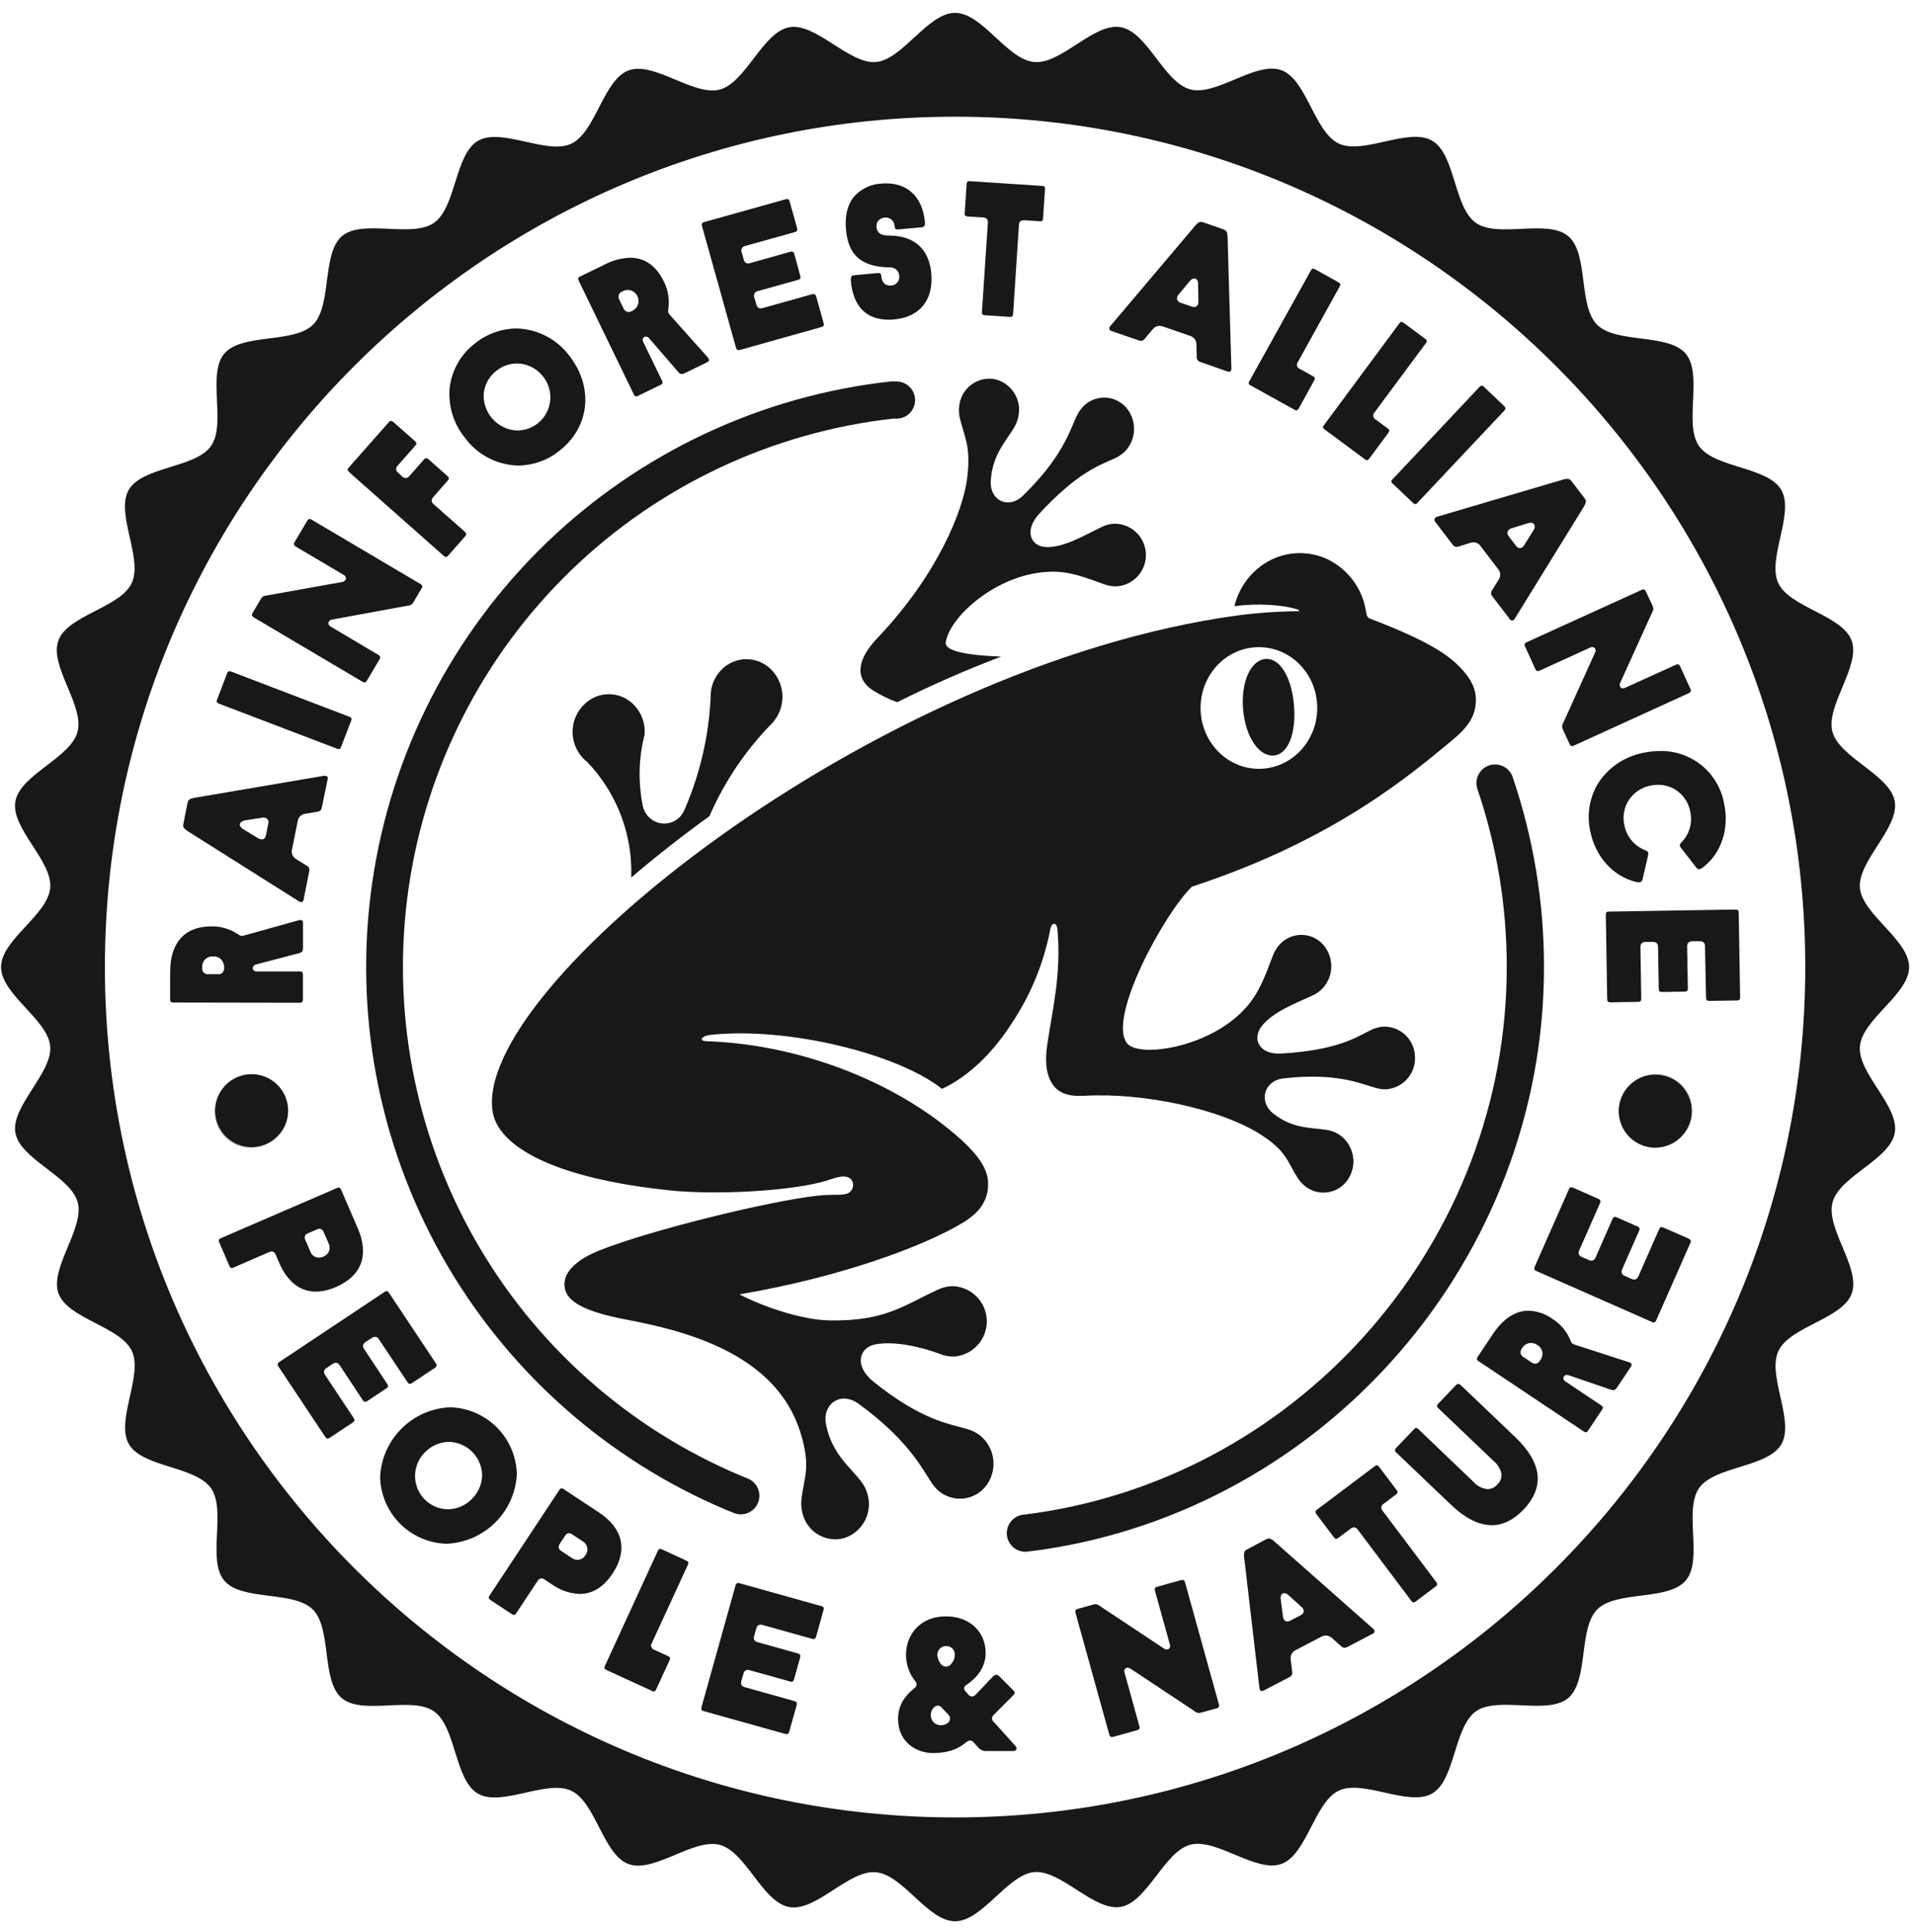 <svg width="107" height="108" viewBox="0 0 107 108" fill="none" xmlns="http://www.w3.org/2000/svg">
<g clip-path="url(#clip0_40000635_14927)">
<path d="M106.726 54.052C106.726 52.523 104.106 51.12 103.976 49.625C103.845 48.13 106.184 46.271 105.925 44.791C105.666 43.31 102.838 42.359 102.442 40.905C102.046 39.451 104.031 37.223 103.513 35.805C102.995 34.387 100.052 33.957 99.413 32.592C98.775 31.228 100.336 28.69 99.58 27.383C98.824 26.077 95.849 26.169 94.982 24.931C94.114 23.693 95.213 20.93 94.241 19.771C93.268 18.612 90.357 19.223 89.286 18.152C88.215 17.081 88.828 14.172 87.667 13.197C86.506 12.223 83.75 13.328 82.507 12.456C81.265 11.585 81.37 8.618 80.055 7.86C78.74 7.102 76.223 8.667 74.846 8.025C73.469 7.382 73.059 4.444 71.633 3.923C70.206 3.403 68.002 5.39 66.533 4.994C65.064 4.598 64.156 1.79 62.654 1.52C61.153 1.25 59.34 3.6 57.82 3.467C56.299 3.334 54.922 0.719 53.392 0.719C51.863 0.719 50.46 3.338 48.965 3.467C47.47 3.595 45.611 1.261 44.131 1.52C42.651 1.779 41.7 4.606 40.248 5.003C38.795 5.399 36.563 3.413 35.148 3.932C33.732 4.45 33.297 7.395 31.935 8.033C30.573 8.672 28.035 7.11 26.726 7.868C25.417 8.627 25.505 11.587 24.263 12.454C23.02 13.322 20.268 12.223 19.122 13.195C17.976 14.168 18.572 17.079 17.501 18.147C16.43 19.216 13.51 18.608 12.536 19.769C11.561 20.93 12.666 23.686 11.797 24.927C10.927 26.167 7.956 26.066 7.198 27.381C6.44 28.696 8.006 31.213 7.363 32.59C6.72 33.968 3.782 34.377 3.263 35.803C2.745 37.23 4.728 39.434 4.334 40.903C3.94 42.372 1.13 43.289 0.86 44.791C0.59 46.292 2.94 48.104 2.807 49.625C2.674 51.145 0.059 52.523 0.059 54.052C0.059 55.581 2.679 56.984 2.807 58.479C2.936 59.974 0.601 61.834 0.86 63.314C1.119 64.794 3.947 65.743 4.343 67.197C4.739 68.651 2.754 70.883 3.272 72.297C3.79 73.71 6.733 74.147 7.372 75.51C8.01 76.872 6.448 79.412 7.207 80.719C7.965 82.025 10.927 81.938 11.797 83.182C12.666 84.426 11.563 87.181 12.536 88.342C13.508 89.503 16.419 88.89 17.49 89.961C18.561 91.032 17.948 93.941 19.109 94.915C20.27 95.89 23.027 94.782 24.267 95.656C25.507 96.53 25.406 99.495 26.721 100.253C28.037 101.011 30.553 99.445 31.931 100.088C33.308 100.731 33.717 103.669 35.143 104.188C36.57 104.706 38.774 102.723 40.243 103.117C41.713 103.511 42.627 106.329 44.129 106.591C45.63 106.852 47.442 104.513 48.963 104.644C50.484 104.774 51.863 107.385 53.392 107.385C54.922 107.385 56.325 104.766 57.82 104.635C59.315 104.505 61.174 106.844 62.654 106.582C64.134 106.321 65.083 103.498 66.539 103.108C67.996 102.718 70.221 104.697 71.639 104.179C73.057 103.661 73.488 100.718 74.852 100.079C76.216 99.441 78.755 101.003 80.061 100.244C81.368 99.486 81.276 96.515 82.514 95.648C83.752 94.78 86.515 95.881 87.671 94.907C88.828 93.932 88.224 91.023 89.293 89.953C90.362 88.882 93.272 89.492 94.245 88.333C95.217 87.174 94.116 84.416 94.986 83.173C95.856 81.931 98.826 82.034 99.585 80.721C100.343 79.408 98.777 76.889 99.42 75.512C100.062 74.135 102.999 73.725 103.519 72.299C104.04 70.872 102.054 68.671 102.448 67.199C102.842 65.728 105.661 64.817 105.925 63.316C106.188 61.814 103.845 60.004 103.976 58.481C104.106 56.959 106.726 55.581 106.726 54.052ZM53.392 101.581C27.186 101.581 5.864 80.258 5.864 54.052C5.864 27.846 27.186 6.523 53.392 6.523C79.599 6.523 100.921 27.844 100.921 54.052C100.921 80.26 79.599 101.581 53.392 101.581Z" fill="#18181B"/>
<path d="M92.56 60.047C92.291 60.047 92.025 60.099 91.776 60.203C91.527 60.306 91.302 60.458 91.112 60.649C91.302 60.46 91.528 60.311 91.776 60.209C92.024 60.108 92.289 60.056 92.557 60.057C92.825 60.058 93.09 60.112 93.337 60.216C93.584 60.319 93.808 60.47 93.996 60.66C94.185 60.851 94.334 61.076 94.436 61.324C94.537 61.572 94.589 61.837 94.588 62.105C94.587 62.373 94.533 62.638 94.429 62.885C94.326 63.132 94.175 63.356 93.985 63.545C94.275 63.261 94.473 62.898 94.556 62.501C94.639 62.105 94.601 61.692 94.448 61.317C94.295 60.942 94.034 60.62 93.698 60.394C93.362 60.168 92.966 60.047 92.56 60.047Z" fill="#18181B"/>
<path d="M16.09 62.103C16.091 62.642 15.878 63.16 15.497 63.542C15.687 63.353 15.838 63.129 15.942 62.882C16.045 62.635 16.099 62.37 16.1 62.102C16.101 61.835 16.05 61.569 15.948 61.321C15.847 61.074 15.697 60.848 15.509 60.658C15.32 60.468 15.096 60.317 14.849 60.213C14.602 60.11 14.337 60.056 14.069 60.055C13.801 60.054 13.536 60.105 13.288 60.207C13.04 60.308 12.815 60.458 12.625 60.646C12.911 60.364 13.275 60.173 13.669 60.098C14.064 60.022 14.472 60.065 14.843 60.22C15.213 60.376 15.529 60.638 15.751 60.973C15.973 61.308 16.091 61.701 16.09 62.103Z" fill="#18181B"/>
<path d="M43.142 37.452C42.959 37.259 42.739 37.106 42.494 37.001C42.25 36.896 41.986 36.843 41.721 36.844C41.455 36.845 41.192 36.9 40.948 37.007C40.704 37.113 40.485 37.269 40.304 37.463C39.964 37.821 39.761 38.288 39.73 38.78C39.73 38.836 39.73 38.889 39.73 38.945C39.633 41.084 39.152 43.188 38.31 45.157C38.29 45.197 38.275 45.238 38.254 45.279C38.192 45.43 38.1 45.567 37.984 45.681C37.868 45.796 37.73 45.886 37.578 45.946C37.426 46.006 37.264 46.035 37.101 46.031C36.937 46.026 36.777 45.989 36.628 45.921C36.441 45.832 36.279 45.699 36.156 45.533C36.032 45.367 35.951 45.173 35.919 44.968C35.708 43.879 35.702 42.76 35.9 41.668C35.939 41.466 35.984 41.263 36.035 41.063C36.06 40.762 36.02 40.459 35.92 40.174C35.819 39.889 35.659 39.629 35.45 39.41C35.268 39.217 35.047 39.063 34.803 38.958C34.558 38.853 34.295 38.8 34.029 38.8C33.763 38.801 33.5 38.857 33.256 38.964C33.013 39.07 32.793 39.226 32.612 39.421C32.561 39.472 32.514 39.527 32.471 39.586C32.245 39.867 32.096 40.202 32.038 40.558C31.989 40.855 32.003 41.159 32.079 41.45C32.155 41.741 32.291 42.013 32.479 42.248C32.518 42.297 32.561 42.342 32.604 42.389C32.676 42.468 32.756 42.539 32.841 42.604C34.359 44.192 35.231 46.287 35.29 48.483C35.29 48.672 35.29 48.858 35.29 49.046C36.63 47.903 38.093 46.748 39.659 45.619C40.498 43.689 41.685 41.929 43.159 40.427C43.537 40.023 43.745 39.49 43.742 38.936C43.739 38.383 43.524 37.852 43.142 37.452Z" fill="#18181B"/>
<path d="M49.046 35.668C48.009 36.752 47.7 37.849 48.771 38.566C49.205 38.847 49.671 39.076 50.159 39.247C52.05 38.301 53.987 37.451 55.964 36.7C54.163 36.63 52.79 36.413 52.871 35.897C53.085 34.481 55.673 32.132 58.526 31.965C59.77 31.858 60.914 32.378 61.739 32.661C61.965 32.744 62.205 32.782 62.445 32.772C62.902 32.736 63.327 32.523 63.629 32.177C63.93 31.832 64.085 31.383 64.059 30.925C64.033 30.467 63.829 30.038 63.491 29.729C63.153 29.419 62.706 29.255 62.248 29.27C62.008 29.292 61.773 29.359 61.559 29.469C60.661 29.898 59.464 30.626 58.453 30.575C57.622 30.534 57.219 29.649 58.121 28.688C60.284 26.361 61.501 25.997 62.285 25.633C62.509 25.538 62.714 25.402 62.889 25.233C63.21 24.899 63.393 24.456 63.398 23.992C63.404 23.529 63.234 23.081 62.921 22.74C62.768 22.576 62.583 22.447 62.377 22.358C62.172 22.269 61.95 22.223 61.727 22.223C61.503 22.223 61.282 22.269 61.076 22.358C60.871 22.447 60.686 22.576 60.533 22.74C60.367 22.923 60.235 23.134 60.141 23.363C59.768 24.175 59.331 25.62 57.187 27.702C56.364 28.501 55.332 27.953 55.386 26.908C55.463 25.43 56.227 24.686 56.699 23.886C56.827 23.671 56.911 23.433 56.947 23.185C57.022 22.732 56.916 22.268 56.651 21.892C56.387 21.517 55.985 21.26 55.533 21.178C55.309 21.149 55.082 21.165 54.864 21.225C54.646 21.285 54.442 21.388 54.265 21.527C54.087 21.667 53.939 21.841 53.829 22.038C53.719 22.235 53.65 22.453 53.625 22.677C53.591 22.927 53.607 23.18 53.672 23.423C53.94 24.494 54.28 24.967 54.071 26.709C53.861 28.45 52.481 32.053 49.046 35.668Z" fill="#18181B"/>
<path d="M71.224 42.226C72.04 42.142 72.475 40.926 72.336 39.384C72.197 37.841 71.546 36.749 70.727 36.833C69.909 36.916 69.356 38.146 69.498 39.686C69.639 41.226 70.408 42.309 71.224 42.226Z" fill="#18181B"/>
<path d="M47.99 78.456C50.607 80.354 51.464 81.911 51.999 82.753C52.139 82.991 52.319 83.203 52.533 83.378C52.731 83.532 52.958 83.644 53.202 83.707C53.445 83.77 53.698 83.783 53.946 83.745C54.194 83.706 54.432 83.617 54.645 83.484C54.857 83.35 55.04 83.174 55.182 82.967C55.477 82.539 55.597 82.014 55.518 81.5C55.438 80.986 55.165 80.523 54.754 80.204C54.534 80.045 54.286 79.928 54.023 79.859C53.096 79.587 51.524 79.392 48.842 77.235C47.726 76.344 48.026 75.327 48.917 75.145C49.988 74.931 51.487 75.28 52.537 75.672C52.787 75.773 53.055 75.824 53.325 75.822C53.835 75.788 54.311 75.558 54.654 75.18C54.998 74.802 55.181 74.306 55.165 73.795C55.15 73.285 54.937 72.801 54.571 72.444C54.205 72.088 53.716 71.887 53.205 71.885C52.934 71.899 52.669 71.968 52.425 72.086C50.543 72.943 49.504 73.864 46.345 73.8C44.901 73.774 42.785 73.093 41.335 72.345C47.024 71.384 51.687 69.636 53.833 68.336C54.859 67.712 55.268 67.01 55.236 66.082C55.21 65.335 54.692 64.572 53.736 63.703C49.984 60.319 44.453 58.361 39.563 58.2C39.332 58.2 39.236 58.147 39.229 58.078C39.223 58.01 39.388 57.877 39.741 57.84C44.068 57.38 50.224 58.911 52.663 60.861C54.212 60.134 55.55 58.776 56.566 57.187C57.617 55.611 58.345 53.842 58.708 51.982C58.757 51.736 58.819 51.646 58.922 51.635C59.025 51.625 59.1 51.757 59.119 51.995C59.333 54.467 58.834 56.44 58.549 58.359C58.414 59.263 58.487 59.918 58.71 60.374C59.076 61.135 59.751 61.297 60.659 61.246C63.932 61.062 68.213 61.983 70.439 63.388C71.953 64.345 71.964 64.945 72.557 65.855C72.69 66.062 72.864 66.24 73.067 66.378C73.253 66.503 73.462 66.589 73.682 66.63C73.902 66.672 74.129 66.667 74.347 66.618C74.566 66.569 74.772 66.475 74.953 66.343C75.133 66.211 75.286 66.044 75.4 65.851C75.639 65.455 75.718 64.983 75.62 64.531C75.522 64.079 75.254 63.681 74.873 63.42C74.669 63.288 74.441 63.199 74.202 63.159C73.316 63.007 72.275 63.124 71.154 62.216C70.364 61.574 70.642 60.4 71.758 60.274C74.671 59.944 76.004 60.548 76.835 60.783C77.062 60.861 77.302 60.894 77.541 60.88C77.998 60.834 78.417 60.609 78.709 60.255C79 59.902 79.14 59.447 79.099 58.991C79.085 58.765 79.027 58.544 78.927 58.341C78.828 58.138 78.689 57.956 78.52 57.807C78.35 57.657 78.152 57.543 77.938 57.471C77.724 57.398 77.497 57.369 77.272 57.384C77.032 57.412 76.801 57.485 76.588 57.598C75.811 57.98 74.753 58.701 71.662 58.883C70.377 58.967 69.998 58.072 70.512 57.384C71.137 56.551 72.439 56.08 73.348 55.654C73.57 55.556 73.772 55.415 73.941 55.24C74.255 54.9 74.429 54.453 74.425 53.99C74.421 53.526 74.241 53.082 73.922 52.747C73.766 52.587 73.578 52.46 73.371 52.375C73.165 52.29 72.942 52.249 72.719 52.253C72.495 52.257 72.275 52.307 72.071 52.4C71.868 52.493 71.686 52.626 71.535 52.792C71.37 52.977 71.24 53.191 71.154 53.424C70.82 54.257 70.45 55.501 69.556 56.422C67.569 58.564 63.668 59.141 63.009 58.314C61.884 56.9 65.112 51.018 66.635 49.556C74.714 46.921 79.026 43.149 81.2 41.361C82.174 40.557 82.521 39.915 82.506 39.058C82.496 38.325 82.044 37.672 81.382 37.064C81.069 36.781 80.729 36.53 80.367 36.314C79.955 36.064 79.53 35.836 79.094 35.631C78.636 35.417 78.169 35.203 77.702 35.016C77.462 34.918 77.222 34.821 76.982 34.727L76.623 34.59C76.579 34.578 76.538 34.556 76.503 34.526C76.468 34.497 76.44 34.46 76.421 34.419C76.411 34.396 76.404 34.372 76.4 34.348C76.376 34.2 76.335 34.005 76.286 33.797C76.285 33.793 76.285 33.789 76.286 33.785C76.142 33.234 75.879 32.721 75.516 32.283C75.153 31.844 74.699 31.49 74.185 31.244C73.624 30.988 73.008 30.878 72.393 30.925C71.778 30.971 71.186 31.174 70.67 31.512C69.898 32.02 69.33 32.784 69.066 33.669C69.044 33.742 69.025 33.815 69.008 33.883C70.263 33.703 71.748 33.806 72.508 34.055C72.537 34.062 72.564 34.075 72.588 34.093C72.611 34.111 72.631 34.133 72.645 34.16C71.493 34.169 70.342 34.248 69.199 34.397C48.767 37.178 26.286 55.298 27.552 62.191C27.879 63.979 30.711 65.847 37.544 66.543C39.9 66.781 43.785 66.603 45.856 66.087C46.338 65.967 46.683 65.804 47.041 65.763C47.353 65.727 47.619 65.84 47.683 66.129C47.697 66.205 47.695 66.283 47.676 66.357C47.657 66.432 47.621 66.501 47.572 66.56C47.524 66.62 47.462 66.668 47.393 66.701C47.324 66.734 47.248 66.752 47.171 66.753C46.67 66.819 46.619 66.734 45.672 66.834C43.057 67.117 36.248 68.777 33.463 69.91C32.221 70.413 31.411 71.144 31.576 72.005C31.709 72.71 32.564 73.29 35.003 73.755C38.306 74.378 43.37 75.648 44.745 80.058C45.357 82.033 44.944 82.552 44.807 83.779C44.773 84.059 44.795 84.343 44.871 84.614C44.933 84.859 45.044 85.09 45.198 85.291C45.351 85.493 45.544 85.661 45.764 85.787C45.983 85.912 46.227 85.992 46.478 86.021C46.729 86.05 46.984 86.029 47.227 85.957C47.717 85.79 48.122 85.439 48.358 84.979C48.594 84.519 48.641 83.984 48.491 83.49C48.413 83.221 48.282 82.97 48.105 82.753C47.463 81.943 46.482 81.196 46.178 79.613C45.953 78.49 46.985 77.73 47.99 78.456ZM70.377 36.171C72.178 36.171 73.639 37.691 73.639 39.57C73.639 41.448 72.178 42.971 70.377 42.971C68.575 42.971 67.117 41.448 67.117 39.57C67.117 37.691 68.575 36.171 70.377 36.171Z" fill="#18181B"/>
<path d="M50.068 23.401C50.209 23.407 50.349 23.385 50.481 23.336C50.613 23.287 50.733 23.211 50.835 23.114C50.936 23.017 51.017 22.9 51.073 22.77C51.128 22.641 51.156 22.502 51.156 22.361C51.156 22.221 51.128 22.081 51.073 21.952C51.017 21.823 50.936 21.706 50.835 21.609C50.733 21.512 50.613 21.436 50.481 21.387C50.349 21.337 50.209 21.315 50.068 21.321H49.79C42.544 22.12 35.769 25.301 30.525 30.364C25.282 35.428 21.866 42.088 20.814 49.301C19.763 56.514 21.134 63.872 24.713 70.222C28.292 76.572 33.877 81.555 40.593 84.39L41.021 84.563C41.144 84.615 41.277 84.641 41.411 84.64C41.652 84.641 41.886 84.557 42.073 84.404C42.259 84.251 42.387 84.037 42.433 83.8C42.479 83.563 42.441 83.317 42.326 83.105C42.21 82.893 42.025 82.728 41.8 82.638L41.385 82.468C35.096 79.816 29.864 75.153 26.509 69.209C23.154 63.265 21.865 56.376 22.845 49.621C23.825 42.867 27.017 36.627 31.923 31.881C36.828 27.136 43.169 24.151 49.953 23.395L50.068 23.401Z" fill="#18181B"/>
<path d="M86.315 54.054C86.319 50.429 85.723 46.829 84.552 43.398C84.457 43.145 84.266 42.94 84.022 42.825C83.777 42.71 83.497 42.695 83.242 42.783C82.986 42.87 82.774 43.054 82.652 43.295C82.529 43.535 82.505 43.815 82.584 44.073C83.681 47.286 84.238 50.659 84.233 54.054C84.233 69.262 72.911 82.37 57.918 84.566L57.177 84.662C56.918 84.699 56.682 84.832 56.517 85.036C56.352 85.239 56.269 85.497 56.286 85.758C56.302 86.019 56.416 86.264 56.606 86.445C56.795 86.626 57.046 86.729 57.307 86.733C57.353 86.733 57.398 86.729 57.442 86.722L58.2 86.626C74.231 84.285 86.315 70.281 86.315 54.054Z" fill="#18181B"/>
<path d="M90.515 62.086C90.514 61.547 90.728 61.03 91.108 60.648C90.918 60.837 90.767 61.061 90.664 61.308C90.56 61.555 90.506 61.82 90.505 62.088C90.504 62.356 90.556 62.621 90.657 62.869C90.759 63.117 90.908 63.342 91.097 63.532C91.285 63.723 91.509 63.874 91.756 63.977C92.003 64.081 92.268 64.135 92.536 64.136C92.804 64.137 93.069 64.085 93.317 63.984C93.565 63.882 93.79 63.733 93.981 63.544C93.694 63.825 93.33 64.015 92.936 64.09C92.541 64.165 92.133 64.122 91.763 63.967C91.393 63.811 91.077 63.549 90.855 63.215C90.633 62.88 90.515 62.487 90.515 62.086Z" fill="#18181B"/>
<path d="M92.537 60.062C92.134 60.062 91.739 60.181 91.403 60.406C91.067 60.63 90.805 60.948 90.65 61.321C90.495 61.694 90.455 62.105 90.533 62.501C90.612 62.897 90.806 63.261 91.091 63.546C91.377 63.832 91.74 64.027 92.136 64.106C92.532 64.184 92.943 64.144 93.316 63.99C93.689 63.835 94.008 63.574 94.232 63.238C94.457 62.902 94.577 62.508 94.577 62.104C94.578 61.836 94.525 61.57 94.423 61.322C94.321 61.074 94.171 60.849 93.981 60.659C93.792 60.469 93.567 60.319 93.319 60.217C93.071 60.114 92.806 60.062 92.537 60.062Z" fill="#18181B"/>
<path d="M14.051 64.146C14.319 64.146 14.585 64.093 14.834 63.989C15.082 63.886 15.307 63.735 15.496 63.544C15.113 63.925 14.593 64.138 14.052 64.136C13.511 64.133 12.993 63.916 12.612 63.532C12.232 63.148 12.019 62.629 12.021 62.088C12.023 61.547 12.24 61.029 12.624 60.648C12.334 60.932 12.135 61.295 12.053 61.692C11.97 62.089 12.008 62.502 12.161 62.877C12.314 63.253 12.576 63.574 12.912 63.8C13.249 64.026 13.645 64.147 14.051 64.146Z" fill="#18181B"/>
<path d="M14.066 64.117C14.47 64.117 14.864 63.998 15.199 63.774C15.534 63.55 15.796 63.231 15.95 62.859C16.105 62.486 16.145 62.077 16.067 61.681C15.988 61.286 15.794 60.922 15.509 60.637C15.224 60.352 14.861 60.157 14.466 60.078C14.07 60 13.66 60.04 13.288 60.194C12.915 60.348 12.596 60.609 12.372 60.944C12.148 61.279 12.028 61.673 12.027 62.076C12.026 62.344 12.078 62.61 12.18 62.858C12.282 63.106 12.432 63.331 12.622 63.521C12.812 63.711 13.037 63.861 13.285 63.964C13.533 64.066 13.798 64.118 14.066 64.117Z" fill="#18181B"/>
<path d="M17.657 72.192C18.046 72.183 18.428 72.095 18.782 71.933C20.215 71.314 20.647 70.153 20.005 68.662L19.071 66.499C19.022 66.39 18.979 66.375 18.94 66.375C18.901 66.378 18.864 66.388 18.829 66.405L12.354 69.202C12.287 69.232 12.249 69.262 12.236 69.297C12.224 69.347 12.231 69.4 12.258 69.444L12.821 70.747C12.868 70.858 12.913 70.873 12.951 70.873C12.99 70.87 13.028 70.86 13.063 70.843L15.038 69.986C15.085 69.963 15.137 69.95 15.19 69.948C15.242 69.952 15.292 69.972 15.333 70.006C15.374 70.04 15.403 70.085 15.417 70.136L15.601 70.565C16.059 71.629 16.762 72.192 17.657 72.192ZM17.229 68.928L17.713 68.714C17.761 68.691 17.812 68.679 17.865 68.677C17.918 68.682 17.967 68.702 18.008 68.736C18.049 68.769 18.079 68.814 18.094 68.864L18.375 69.507C18.406 69.573 18.424 69.645 18.427 69.719C18.43 69.793 18.418 69.866 18.392 69.935C18.362 70.003 18.32 70.065 18.266 70.116C18.212 70.168 18.149 70.208 18.079 70.235C17.999 70.271 17.912 70.291 17.824 70.293C17.721 70.292 17.619 70.259 17.535 70.199C17.45 70.139 17.386 70.054 17.351 69.956L17.068 69.303C17.049 69.269 17.038 69.231 17.035 69.192C17.033 69.153 17.04 69.113 17.055 69.077C17.07 69.041 17.093 69.009 17.122 68.983C17.152 68.957 17.187 68.938 17.225 68.928H17.229Z" fill="#18181B"/>
<path d="M21.69 77.491C21.694 77.44 21.677 77.389 21.645 77.35L20.36 75.407C20.335 75.375 20.317 75.339 20.306 75.3C20.296 75.261 20.294 75.22 20.3 75.18C20.326 75.103 20.379 75.039 20.45 75L20.782 74.786C20.837 74.744 20.903 74.719 20.973 74.715C21.018 74.719 21.061 74.734 21.099 74.76C21.136 74.785 21.166 74.82 21.187 74.861L22.778 77.251C22.836 77.339 22.881 77.35 22.909 77.35C22.957 77.345 23.003 77.326 23.042 77.296L24.303 76.459C24.352 76.433 24.389 76.39 24.408 76.339C24.411 76.313 24.409 76.288 24.402 76.263C24.395 76.239 24.382 76.216 24.365 76.197L21.748 72.263C21.688 72.175 21.643 72.164 21.615 72.164C21.567 72.169 21.522 72.187 21.484 72.218L15.626 76.118C15.577 76.143 15.54 76.186 15.521 76.238C15.519 76.263 15.522 76.288 15.529 76.312C15.537 76.336 15.55 76.358 15.566 76.377L18.182 80.31C18.239 80.397 18.284 80.408 18.312 80.408C18.361 80.404 18.407 80.385 18.445 80.355L19.709 79.515C19.831 79.434 19.846 79.369 19.769 79.254L18.177 76.855C18.154 76.825 18.136 76.791 18.126 76.754C18.115 76.717 18.113 76.678 18.117 76.641C18.128 76.6 18.147 76.563 18.172 76.531C18.198 76.498 18.23 76.471 18.267 76.452L18.589 76.238C18.644 76.196 18.71 76.171 18.779 76.167C18.824 76.171 18.868 76.187 18.905 76.212C18.943 76.238 18.973 76.272 18.993 76.313L20.279 78.256C20.338 78.343 20.384 78.354 20.411 78.354C20.46 78.35 20.506 78.331 20.544 78.301L21.574 77.615C21.649 77.568 21.69 77.529 21.69 77.491Z" fill="#18181B"/>
<path d="M28.893 82.402C28.871 81.42 28.473 80.484 27.781 79.786C27.088 79.089 26.154 78.685 25.172 78.656C24.152 78.697 23.184 79.118 22.459 79.836C21.733 80.554 21.302 81.518 21.25 82.537C21.268 83.52 21.664 84.457 22.356 85.155C23.048 85.853 23.982 86.257 24.965 86.284C25.986 86.242 26.956 85.82 27.683 85.1C28.41 84.381 28.841 83.415 28.893 82.394V82.402ZM26.38 83.78C26.205 83.961 25.996 84.105 25.765 84.204C25.534 84.304 25.285 84.356 25.033 84.358C24.666 84.352 24.308 84.237 24.006 84.028C23.704 83.819 23.47 83.525 23.335 83.184C23.199 82.842 23.168 82.468 23.244 82.109C23.321 81.75 23.502 81.421 23.765 81.164C23.939 80.985 24.146 80.842 24.376 80.743C24.605 80.645 24.852 80.593 25.102 80.59C25.594 80.602 26.062 80.805 26.408 81.156C26.753 81.507 26.948 81.978 26.952 82.471C26.938 82.965 26.733 83.434 26.38 83.78Z" fill="#18181B"/>
<path d="M34.248 87.945C35.104 86.642 34.837 85.432 33.483 84.535L31.519 83.237C31.482 83.208 31.439 83.191 31.392 83.188C31.365 83.188 31.322 83.188 31.262 83.288L27.37 89.176C27.337 89.216 27.32 89.266 27.323 89.318C27.323 89.354 27.361 89.39 27.424 89.431L28.606 90.215C28.643 90.243 28.686 90.26 28.732 90.264C28.76 90.264 28.803 90.254 28.863 90.162L30.049 88.369C30.07 88.328 30.1 88.293 30.138 88.267C30.175 88.24 30.218 88.224 30.264 88.219C30.331 88.223 30.395 88.247 30.448 88.287L30.833 88.542C31.294 88.876 31.842 89.067 32.41 89.091C33.127 89.088 33.744 88.705 34.248 87.945ZM32.731 86.917C32.686 86.995 32.621 87.061 32.543 87.108C32.465 87.155 32.377 87.181 32.286 87.184C32.172 87.181 32.062 87.146 31.969 87.082L31.375 86.687C31.341 86.669 31.311 86.644 31.286 86.613C31.262 86.582 31.244 86.547 31.234 86.51C31.229 86.469 31.232 86.427 31.244 86.387C31.255 86.347 31.274 86.31 31.3 86.278L31.59 85.839C31.61 85.799 31.641 85.764 31.678 85.737C31.715 85.711 31.758 85.695 31.804 85.689C31.87 85.693 31.933 85.717 31.986 85.758L32.579 86.15C32.643 86.187 32.698 86.237 32.741 86.298C32.783 86.358 32.813 86.427 32.827 86.499C32.842 86.571 32.841 86.646 32.824 86.718C32.807 86.79 32.776 86.858 32.731 86.917Z" fill="#18181B"/>
<path d="M38.361 87.224L37.014 86.602C36.979 86.584 36.94 86.573 36.9 86.57C36.862 86.57 36.819 86.585 36.77 86.692L33.822 93.101C33.763 93.23 33.784 93.285 33.912 93.345L36.442 94.506C36.477 94.525 36.516 94.536 36.556 94.538C36.594 94.538 36.637 94.523 36.686 94.416L37.427 92.805C37.453 92.761 37.462 92.708 37.453 92.658C37.428 92.612 37.387 92.577 37.337 92.561L36.586 92.216C36.546 92.207 36.51 92.188 36.48 92.161C36.45 92.134 36.427 92.1 36.413 92.062C36.399 92.025 36.394 91.984 36.399 91.944C36.404 91.904 36.419 91.866 36.442 91.833L38.451 87.468C38.511 87.337 38.49 87.281 38.361 87.224Z" fill="#18181B"/>
<path d="M45.894 89.764L41.346 88.492C41.318 88.482 41.288 88.477 41.258 88.477C41.198 88.477 41.151 88.502 41.115 88.629L39.221 95.403C39.201 95.455 39.201 95.513 39.221 95.564C39.252 95.605 39.297 95.633 39.348 95.641L43.895 96.913C43.924 96.921 43.953 96.926 43.983 96.926C44.043 96.926 44.09 96.901 44.124 96.774L44.533 95.316C44.555 95.263 44.555 95.205 44.533 95.153C44.501 95.114 44.457 95.087 44.407 95.078L41.642 94.302C41.564 94.288 41.496 94.243 41.451 94.178C41.435 94.14 41.427 94.099 41.427 94.057C41.427 94.016 41.435 93.975 41.451 93.936L41.556 93.564C41.584 93.465 41.64 93.334 41.8 93.334C41.84 93.335 41.879 93.342 41.916 93.354L44.163 93.981C44.19 93.99 44.219 93.996 44.248 93.996C44.311 93.996 44.358 93.968 44.394 93.844L44.728 92.653C44.767 92.51 44.728 92.452 44.602 92.415L42.355 91.786C42.316 91.779 42.279 91.764 42.247 91.742C42.214 91.721 42.186 91.692 42.164 91.659C42.148 91.621 42.14 91.581 42.14 91.54C42.14 91.498 42.148 91.457 42.164 91.419L42.272 91.036C42.299 90.938 42.355 90.807 42.518 90.807C42.556 90.808 42.594 90.814 42.631 90.824L45.397 91.597C45.425 91.607 45.455 91.612 45.484 91.612C45.544 91.612 45.592 91.587 45.628 91.46L46.035 89.999C46.056 89.948 46.056 89.89 46.035 89.839C46.018 89.817 45.996 89.799 45.972 89.786C45.948 89.773 45.921 89.766 45.894 89.764Z" fill="#18181B"/>
<path d="M55.588 96.277C55.551 96.25 55.52 96.216 55.497 96.176C55.474 96.137 55.459 96.093 55.453 96.048C55.456 96.009 55.466 95.972 55.484 95.938C55.501 95.904 55.525 95.873 55.554 95.848L56.638 94.76C56.743 94.653 56.749 94.58 56.659 94.49L55.85 93.677C55.812 93.634 55.759 93.609 55.702 93.606C55.625 93.615 55.555 93.653 55.505 93.711L54.571 94.69C54.542 94.727 54.505 94.758 54.464 94.781C54.422 94.805 54.376 94.819 54.329 94.825C54.292 94.821 54.257 94.81 54.224 94.792C54.192 94.775 54.163 94.751 54.141 94.722L53.978 94.538C53.932 94.491 53.904 94.429 53.901 94.364C53.904 94.323 53.917 94.284 53.94 94.25C53.963 94.217 53.995 94.189 54.031 94.171C54.73 93.707 55.102 93.075 55.102 92.394C55.102 91.188 54.194 90.344 52.892 90.344C51.347 90.344 50.647 91.46 50.649 92.486C50.648 93.032 50.836 93.561 51.18 93.985C51.202 94.01 51.218 94.04 51.228 94.072C51.238 94.104 51.241 94.137 51.237 94.171C51.234 94.204 51.223 94.236 51.206 94.265C51.189 94.294 51.167 94.319 51.14 94.338C50.497 94.85 50.206 95.388 50.206 96.082C50.206 97.331 51.187 97.982 52.153 97.982C52.937 97.982 53.481 97.808 53.98 97.408C54.051 97.34 54.14 97.295 54.237 97.279C54.274 97.283 54.309 97.293 54.342 97.311C54.374 97.329 54.403 97.353 54.425 97.382L54.652 97.628C54.712 97.712 54.792 97.778 54.885 97.82C54.979 97.863 55.082 97.879 55.184 97.868H56.644C56.678 97.872 56.713 97.866 56.744 97.851C56.775 97.836 56.8 97.812 56.818 97.783C56.829 97.751 56.831 97.718 56.824 97.686C56.817 97.653 56.801 97.624 56.777 97.6L55.588 96.277ZM52.613 96.429C52.538 96.432 52.464 96.42 52.393 96.393C52.323 96.367 52.259 96.326 52.205 96.274C52.151 96.222 52.108 96.16 52.079 96.091C52.05 96.021 52.035 95.947 52.035 95.872C52.03 95.779 52.049 95.686 52.09 95.602C52.13 95.518 52.191 95.445 52.266 95.39C52.311 95.353 52.368 95.333 52.427 95.334C52.493 95.334 52.558 95.358 52.607 95.403L53.035 95.855C53.061 95.881 53.08 95.912 53.092 95.946C53.104 95.98 53.109 96.016 53.106 96.052C53.119 96.296 52.825 96.427 52.613 96.429ZM53.179 92.991L53.123 93.064C53.054 93.118 52.971 93.149 52.883 93.154C52.794 93.15 52.709 93.115 52.643 93.055C52.5 92.907 52.415 92.713 52.403 92.507C52.4 92.442 52.41 92.376 52.432 92.315C52.455 92.254 52.49 92.198 52.535 92.15C52.58 92.103 52.635 92.065 52.695 92.04C52.755 92.014 52.82 92.001 52.885 92.002C52.952 91.998 53.018 92.009 53.08 92.034C53.142 92.058 53.198 92.095 53.245 92.143C53.291 92.19 53.327 92.247 53.35 92.309C53.373 92.372 53.383 92.439 53.378 92.505C53.373 92.686 53.303 92.859 53.179 92.991Z" fill="#18181B"/>
<path d="M66.252 88.457C66.218 88.33 66.171 88.305 66.109 88.305C66.08 88.305 66.051 88.31 66.023 88.317L64.697 88.686C64.562 88.722 64.532 88.78 64.571 88.924L65.402 91.922C65.414 91.956 65.418 91.992 65.413 92.027C65.409 92.062 65.396 92.096 65.376 92.126C65.359 92.148 65.336 92.166 65.311 92.179C65.285 92.191 65.257 92.197 65.228 92.197C65.175 92.195 65.123 92.178 65.079 92.147L61.592 89.834L61.527 89.791C61.452 89.719 61.355 89.674 61.251 89.663C61.204 89.663 61.157 89.671 61.112 89.686L60.255 89.922C60.12 89.958 60.09 90.016 60.129 90.16L62.009 96.937C62.046 97.063 62.093 97.089 62.155 97.089C62.184 97.088 62.213 97.084 62.24 97.076L63.566 96.707C63.616 96.698 63.661 96.67 63.693 96.63C63.714 96.579 63.714 96.521 63.693 96.47L62.866 93.484C62.853 93.451 62.849 93.415 62.853 93.38C62.858 93.345 62.871 93.311 62.892 93.282C62.909 93.26 62.931 93.242 62.957 93.23C62.983 93.217 63.011 93.211 63.039 93.212C63.093 93.213 63.145 93.229 63.189 93.259L66.739 95.615C66.814 95.686 66.911 95.731 67.015 95.743C67.062 95.742 67.109 95.734 67.154 95.72L68.011 95.484C68.061 95.476 68.107 95.448 68.137 95.407C68.158 95.356 68.158 95.298 68.137 95.247L66.252 88.457Z" fill="#18181B"/>
<path d="M71.225 86.142C71.148 86.059 71.043 86.005 70.93 85.992C70.883 85.993 70.838 86.004 70.797 86.026L69.7 86.607C69.566 86.678 69.525 86.787 69.55 87.025L70.407 94.344C70.407 94.384 70.437 94.519 70.546 94.519C70.581 94.517 70.615 94.507 70.645 94.489L72.082 93.739C72.136 93.717 72.18 93.678 72.209 93.627C72.238 93.577 72.249 93.518 72.241 93.461L72.157 92.763C72.137 92.653 72.155 92.539 72.208 92.44C72.262 92.341 72.347 92.264 72.451 92.221L73.851 91.488C73.933 91.441 74.025 91.415 74.119 91.411C74.248 91.418 74.371 91.469 74.466 91.557L74.989 92.024C75.035 92.069 75.097 92.095 75.162 92.097C75.212 92.095 75.261 92.084 75.306 92.062L76.743 91.311C76.768 91.301 76.79 91.285 76.807 91.265C76.825 91.245 76.837 91.221 76.844 91.195C76.843 91.163 76.835 91.132 76.821 91.103C76.806 91.074 76.785 91.049 76.76 91.03L71.225 86.142ZM72.883 90.081C72.873 90.125 72.853 90.166 72.823 90.201C72.794 90.235 72.756 90.261 72.714 90.278L72.132 90.582C72.081 90.612 72.025 90.628 71.966 90.629C71.896 90.629 71.769 90.597 71.725 90.377L71.598 89.391C71.587 89.343 71.586 89.293 71.596 89.245C71.605 89.197 71.625 89.151 71.654 89.111C71.671 89.09 71.693 89.074 71.717 89.063C71.742 89.052 71.768 89.046 71.795 89.046C71.887 89.054 71.974 89.095 72.037 89.162L72.778 89.833C72.814 89.863 72.843 89.901 72.861 89.944C72.879 89.987 72.887 90.034 72.883 90.081Z" fill="#18181B"/>
<path d="M77.301 84.452C77.272 84.424 77.25 84.39 77.237 84.353C77.223 84.315 77.219 84.274 77.225 84.235C77.23 84.195 77.245 84.157 77.268 84.125C77.291 84.092 77.322 84.065 77.357 84.047L78.036 83.535C78.081 83.509 78.115 83.467 78.13 83.417C78.128 83.365 78.108 83.316 78.072 83.278L77.102 81.993C77.04 81.909 76.997 81.898 76.971 81.898C76.924 81.905 76.88 81.925 76.845 81.956L73.632 84.374C73.519 84.46 73.51 84.518 73.596 84.632L74.564 85.917C74.628 86.002 74.671 86.011 74.697 86.011C74.744 86.005 74.788 85.985 74.823 85.953L75.502 85.443C75.555 85.397 75.622 85.369 75.693 85.364C75.736 85.368 75.778 85.383 75.816 85.406C75.853 85.43 75.884 85.462 75.907 85.499L78.893 89.47C78.957 89.554 78.998 89.564 79.023 89.564C79.07 89.559 79.115 89.538 79.15 89.507L80.251 88.678C80.364 88.592 80.373 88.534 80.287 88.421L77.301 84.452Z" fill="#18181B"/>
<path d="M84.713 80.329L81.665 77.422C81.626 77.382 81.574 77.357 81.519 77.352C81.493 77.355 81.468 77.363 81.445 77.376C81.422 77.388 81.402 77.406 81.386 77.427L80.405 78.453C80.311 78.555 80.313 78.62 80.42 78.722L83.485 81.646C83.708 81.827 83.866 82.076 83.933 82.355C83.947 82.468 83.934 82.583 83.895 82.689C83.856 82.796 83.792 82.892 83.708 82.97C83.641 83.049 83.558 83.114 83.464 83.159C83.37 83.204 83.268 83.23 83.164 83.233C82.855 83.203 82.569 83.054 82.367 82.818L79.309 79.894C79.272 79.852 79.222 79.823 79.167 79.815C79.12 79.822 79.076 79.847 79.047 79.885L78.053 80.928C78.034 80.945 78.018 80.965 78.006 80.987C77.994 81.009 77.987 81.034 77.985 81.059C77.994 81.114 78.024 81.163 78.068 81.196L81.116 84.105C81.911 84.863 82.678 85.247 83.395 85.247C84.021 85.247 84.618 84.953 85.171 84.375C85.764 83.752 86.028 83.09 85.953 82.419C85.878 81.749 85.456 81.038 84.713 80.329Z" fill="#18181B"/>
<path d="M91.038 76.128L88.005 75.147C87.96 75.133 87.919 75.109 87.885 75.076C87.851 75.044 87.826 75.003 87.811 74.959C87.613 74.448 87.258 74.015 86.797 73.721C86.403 73.436 85.934 73.275 85.448 73.258C84.722 73.258 84.037 73.706 83.471 74.543L82.614 75.828C82.535 75.948 82.548 76.004 82.666 76.085L88.53 80.003C88.566 80.031 88.609 80.049 88.654 80.054C88.684 80.054 88.725 80.054 88.785 79.953L89.556 78.799C89.589 78.759 89.607 78.709 89.606 78.657C89.606 78.621 89.567 78.585 89.505 78.544L87.502 77.205C87.477 77.19 87.455 77.17 87.437 77.146C87.42 77.122 87.408 77.095 87.401 77.066C87.397 77.042 87.398 77.018 87.403 76.995C87.408 76.971 87.418 76.949 87.431 76.929C87.451 76.903 87.476 76.882 87.505 76.868C87.534 76.854 87.566 76.848 87.599 76.85C87.637 76.851 87.674 76.858 87.71 76.871L89.976 77.647C90.044 77.676 90.116 77.694 90.19 77.698C90.261 77.698 90.319 77.67 90.417 77.522L91.175 76.385C91.192 76.366 91.204 76.344 91.21 76.32C91.216 76.296 91.217 76.27 91.212 76.246C91.194 76.214 91.169 76.187 91.139 76.167C91.109 76.147 91.074 76.133 91.038 76.128ZM86.112 76.01L86.082 76.057C86.057 76.105 86.019 76.145 85.973 76.174C85.927 76.203 85.875 76.22 85.821 76.222C85.743 76.217 85.669 76.19 85.607 76.143L85.178 75.856C85.095 75.81 85.032 75.733 85.005 75.642C84.998 75.596 85.001 75.548 85.012 75.503C85.024 75.458 85.045 75.415 85.073 75.378L85.103 75.333C85.155 75.251 85.226 75.183 85.311 75.135C85.395 75.087 85.49 75.061 85.587 75.059C85.715 75.061 85.84 75.102 85.945 75.175C86.015 75.217 86.076 75.273 86.124 75.339C86.171 75.405 86.206 75.481 86.224 75.56C86.237 75.639 86.234 75.719 86.216 75.796C86.197 75.873 86.163 75.946 86.116 76.01H86.112Z" fill="#18181B"/>
<path d="M94.391 69.225L93.003 68.617C92.966 68.598 92.926 68.587 92.885 68.585C92.844 68.585 92.797 68.6 92.752 68.705L91.593 71.333C91.538 71.457 91.463 71.517 91.362 71.517C91.306 71.515 91.252 71.502 91.201 71.478L90.848 71.32C90.808 71.311 90.772 71.292 90.741 71.265C90.71 71.239 90.686 71.205 90.67 71.168C90.655 71.13 90.648 71.089 90.652 71.049C90.655 71.008 90.668 70.969 90.689 70.934L91.632 68.793C91.657 68.748 91.664 68.696 91.651 68.647C91.624 68.599 91.58 68.562 91.527 68.546L90.396 68.047C90.359 68.029 90.319 68.019 90.278 68.017C90.237 68.017 90.19 68.03 90.143 68.137L89.201 70.279C89.186 70.33 89.156 70.376 89.115 70.409C89.073 70.442 89.022 70.461 88.969 70.463C88.914 70.461 88.86 70.447 88.811 70.423L88.447 70.262C88.407 70.249 88.371 70.229 88.339 70.201C88.308 70.174 88.283 70.141 88.265 70.103C88.253 70.066 88.249 70.026 88.254 69.987C88.258 69.948 88.269 69.911 88.288 69.876L89.447 67.248C89.46 67.227 89.468 67.203 89.472 67.177C89.475 67.152 89.473 67.127 89.466 67.103C89.439 67.054 89.395 67.018 89.342 67.002L87.956 66.389C87.92 66.371 87.879 66.361 87.839 66.359C87.798 66.359 87.751 66.374 87.704 66.479L85.797 70.799C85.742 70.928 85.767 70.988 85.902 71.046L92.339 73.884C92.375 73.902 92.414 73.913 92.454 73.916C92.495 73.916 92.542 73.901 92.589 73.796L94.496 69.474C94.551 69.345 94.517 69.285 94.391 69.225Z" fill="#18181B"/>
<path d="M16.934 55.86V54.481C16.938 54.455 16.936 54.429 16.929 54.404C16.923 54.379 16.911 54.356 16.895 54.335C16.854 54.304 16.801 54.29 16.75 54.297H14.342C14.315 54.299 14.288 54.296 14.262 54.287C14.237 54.279 14.213 54.265 14.193 54.247C14.173 54.229 14.157 54.207 14.146 54.182C14.134 54.158 14.129 54.131 14.128 54.104C14.135 54.053 14.159 54.006 14.195 53.969C14.231 53.933 14.278 53.91 14.329 53.903L16.643 53.294C16.895 53.234 16.936 53.187 16.938 52.947V51.583C16.942 51.538 16.928 51.492 16.9 51.457C16.885 51.444 16.869 51.435 16.851 51.429C16.833 51.423 16.814 51.421 16.795 51.422C16.757 51.422 16.719 51.428 16.683 51.44L13.614 52.296C13.586 52.305 13.557 52.309 13.528 52.309C13.463 52.307 13.4 52.286 13.348 52.247C12.9 51.931 12.361 51.766 11.813 51.778C10.333 51.778 9.516 52.678 9.512 54.312V55.848C9.512 55.991 9.555 56.034 9.696 56.034L16.75 56.047C16.891 56.042 16.934 56.002 16.934 55.86ZM12.172 54.451H11.656C11.609 54.458 11.561 54.454 11.516 54.439C11.471 54.425 11.43 54.4 11.396 54.367C11.362 54.334 11.336 54.293 11.32 54.248C11.304 54.203 11.299 54.156 11.305 54.108V54.053C11.301 53.972 11.314 53.892 11.344 53.816C11.373 53.741 11.418 53.673 11.476 53.617C11.534 53.56 11.603 53.517 11.678 53.489C11.754 53.461 11.835 53.45 11.915 53.455C11.997 53.452 12.078 53.465 12.154 53.493C12.23 53.522 12.299 53.565 12.359 53.62C12.419 53.685 12.465 53.763 12.493 53.847C12.522 53.931 12.533 54.02 12.526 54.108C12.532 54.156 12.527 54.204 12.511 54.249C12.495 54.294 12.469 54.334 12.434 54.368C12.4 54.401 12.359 54.426 12.313 54.44C12.268 54.455 12.22 54.458 12.172 54.451Z" fill="#18181B"/>
<path d="M10.476 46.445L16.706 50.376C16.745 50.403 16.79 50.418 16.837 50.421C16.925 50.421 16.959 50.346 16.972 50.281L17.289 48.694C17.303 48.638 17.298 48.578 17.276 48.525C17.253 48.471 17.215 48.426 17.165 48.397L16.565 48.024C16.467 47.97 16.39 47.885 16.347 47.782C16.305 47.678 16.298 47.563 16.329 47.456L16.64 45.91C16.653 45.801 16.703 45.699 16.78 45.621C16.858 45.544 16.959 45.495 17.069 45.481L17.758 45.368C17.814 45.361 17.867 45.337 17.908 45.299C17.949 45.26 17.977 45.209 17.987 45.154L18.317 43.554C18.324 43.529 18.326 43.504 18.322 43.478C18.319 43.453 18.31 43.429 18.296 43.408C18.279 43.391 18.258 43.378 18.236 43.37C18.213 43.362 18.189 43.359 18.165 43.361C18.147 43.359 18.128 43.359 18.11 43.361L10.846 44.595C10.611 44.64 10.519 44.708 10.489 44.858L10.246 46.07C10.217 46.216 10.277 46.317 10.476 46.445ZM13.704 45.852L14.691 45.698H14.74C14.78 45.695 14.82 45.701 14.857 45.716C14.894 45.731 14.928 45.754 14.954 45.783C14.98 45.819 14.997 45.86 15.005 45.904C15.012 45.947 15.008 45.992 14.995 46.034L14.869 46.677C14.828 46.891 14.702 46.916 14.631 46.916C14.568 46.914 14.506 46.895 14.451 46.863L13.594 46.342C13.459 46.261 13.391 46.154 13.412 46.053C13.434 45.953 13.554 45.876 13.704 45.852Z" fill="#18181B"/>
<path d="M12.245 39.33L18.833 41.844C18.867 41.859 18.903 41.868 18.94 41.87C18.983 41.87 19.026 41.855 19.071 41.739L19.626 40.294C19.649 40.247 19.654 40.194 19.641 40.144C19.613 40.099 19.569 40.068 19.519 40.056L12.93 37.539C12.896 37.525 12.86 37.517 12.823 37.516C12.782 37.516 12.737 37.531 12.692 37.646L12.14 39.092C12.116 39.138 12.11 39.192 12.123 39.242C12.15 39.286 12.194 39.318 12.245 39.33Z" fill="#18181B"/>
<path d="M14.198 34.515L20.251 38.098C20.29 38.125 20.335 38.141 20.381 38.145C20.414 38.145 20.459 38.132 20.512 38.04L21.215 36.856C21.244 36.814 21.258 36.763 21.253 36.712C21.232 36.66 21.191 36.619 21.14 36.597L18.482 35.02C18.442 35.001 18.409 34.97 18.388 34.932C18.366 34.894 18.357 34.85 18.362 34.806C18.372 34.76 18.397 34.718 18.432 34.687C18.467 34.655 18.512 34.635 18.559 34.63L22.667 33.876L22.746 33.864C22.948 33.831 23.016 33.821 23.117 33.649L23.567 32.891C23.637 32.771 23.62 32.709 23.491 32.634L17.432 29.053C17.395 29.026 17.351 29.011 17.306 29.008C17.271 29.008 17.227 29.018 17.171 29.113L16.47 30.297C16.44 30.338 16.427 30.388 16.432 30.439C16.453 30.49 16.492 30.532 16.543 30.554L19.218 32.137C19.258 32.156 19.291 32.187 19.312 32.225C19.334 32.264 19.343 32.308 19.338 32.351C19.328 32.397 19.303 32.439 19.268 32.47C19.232 32.502 19.188 32.522 19.141 32.527L14.947 33.277C14.733 33.309 14.675 33.319 14.575 33.491L14.125 34.249C14.054 34.378 14.074 34.44 14.198 34.515Z" fill="#18181B"/>
<path d="M24.794 31.059C24.83 31.098 24.878 31.122 24.931 31.129C24.957 31.126 24.982 31.116 25.005 31.102C25.027 31.088 25.047 31.07 25.062 31.048L26.002 29.977C26.092 29.874 26.088 29.808 25.976 29.711L24.25 28.189C24.218 28.165 24.191 28.136 24.171 28.102C24.151 28.068 24.137 28.03 24.132 27.991C24.132 27.951 24.14 27.911 24.157 27.874C24.173 27.837 24.197 27.804 24.226 27.777L25.027 26.865C25.047 26.848 25.063 26.827 25.074 26.803C25.085 26.779 25.091 26.754 25.092 26.728C25.079 26.675 25.048 26.629 25.004 26.597L23.965 25.68C23.928 25.642 23.879 25.617 23.826 25.61C23.8 25.613 23.774 25.622 23.752 25.635C23.729 25.649 23.71 25.667 23.695 25.689L22.892 26.601C22.867 26.636 22.835 26.665 22.798 26.686C22.761 26.706 22.72 26.718 22.678 26.721C22.602 26.715 22.531 26.682 22.479 26.627L22.264 26.428C22.23 26.407 22.202 26.377 22.182 26.343C22.161 26.309 22.149 26.27 22.147 26.23C22.144 26.19 22.151 26.15 22.167 26.113C22.183 26.077 22.208 26.044 22.239 26.019L23.213 24.913C23.251 24.879 23.274 24.832 23.277 24.781C23.266 24.727 23.235 24.679 23.19 24.648L21.997 23.594C21.959 23.556 21.91 23.531 21.857 23.523C21.831 23.527 21.806 23.536 21.784 23.55C21.762 23.564 21.743 23.583 21.729 23.605L19.501 26.128C19.464 26.162 19.441 26.21 19.437 26.261C19.448 26.316 19.48 26.364 19.527 26.396L24.794 31.059Z" fill="#18181B"/>
<path d="M28.976 26.021C29.8 26.013 30.599 25.73 31.244 25.218C32.958 23.909 33.206 21.681 31.855 19.921C31.51 19.448 31.062 19.061 30.543 18.791C30.025 18.52 29.451 18.372 28.867 18.359C28.04 18.368 27.24 18.651 26.592 19.165C26.196 19.458 25.864 19.829 25.615 20.254C25.366 20.679 25.205 21.15 25.142 21.639C25.04 22.649 25.34 23.66 25.977 24.451C26.322 24.927 26.772 25.316 27.292 25.588C27.813 25.86 28.389 26.009 28.976 26.021ZM27.048 21.951C27.078 21.706 27.157 21.47 27.282 21.256C27.406 21.043 27.572 20.856 27.77 20.709C28.092 20.457 28.488 20.318 28.897 20.315C29.184 20.318 29.468 20.387 29.724 20.517C29.981 20.647 30.204 20.834 30.377 21.065C30.588 21.337 30.72 21.663 30.757 22.007C30.793 22.35 30.734 22.697 30.584 23.008C30.435 23.319 30.202 23.583 29.912 23.769C29.621 23.956 29.285 24.057 28.94 24.063C28.672 24.056 28.408 23.994 28.165 23.88C27.922 23.767 27.705 23.605 27.528 23.404C27.35 23.203 27.216 22.968 27.133 22.712C27.05 22.457 27.02 22.188 27.046 21.921L27.048 21.951Z" fill="#18181B"/>
<path d="M35.429 22.036C35.48 22.143 35.523 22.156 35.559 22.156C35.6 22.153 35.639 22.141 35.675 22.121L36.922 21.515C37.05 21.455 37.069 21.4 37.007 21.271L35.956 19.106C35.941 19.08 35.932 19.051 35.929 19.022C35.926 18.992 35.929 18.962 35.938 18.934C35.946 18.911 35.959 18.89 35.975 18.871C35.992 18.853 36.012 18.839 36.035 18.829L36.093 18.812H36.105C36.144 18.814 36.182 18.825 36.217 18.844C36.251 18.863 36.28 18.889 36.303 18.921L37.864 20.733C37.973 20.864 38.033 20.907 38.106 20.907C38.176 20.901 38.244 20.88 38.305 20.845L39.532 20.247C39.593 20.219 39.627 20.185 39.633 20.144C39.634 20.109 39.627 20.073 39.613 20.041C39.598 20.008 39.577 19.979 39.55 19.956L37.425 17.578C37.394 17.543 37.371 17.502 37.359 17.456C37.346 17.411 37.345 17.363 37.354 17.317C37.444 16.779 37.36 16.226 37.114 15.739C36.686 14.854 36.043 14.406 35.229 14.406C34.739 14.422 34.259 14.548 33.824 14.777L32.441 15.447C32.312 15.509 32.295 15.565 32.355 15.694L35.429 22.036ZM34.589 16.488C34.605 16.445 34.631 16.405 34.664 16.372C34.697 16.338 34.736 16.312 34.78 16.295L34.829 16.272C34.916 16.228 35.012 16.205 35.109 16.203C35.245 16.21 35.374 16.262 35.478 16.35C35.581 16.438 35.653 16.558 35.682 16.691C35.71 16.823 35.695 16.962 35.637 17.085C35.579 17.207 35.483 17.308 35.362 17.371L35.313 17.394C35.258 17.423 35.197 17.439 35.135 17.441C35.072 17.436 35.013 17.413 34.963 17.375C34.913 17.337 34.874 17.286 34.852 17.227L34.627 16.765C34.603 16.723 34.587 16.678 34.581 16.63C34.574 16.583 34.577 16.535 34.589 16.488Z" fill="#18181B"/>
<path d="M41.14 19.418C41.175 19.545 41.222 19.57 41.284 19.57C41.313 19.57 41.342 19.565 41.37 19.558L45.915 18.281C46.05 18.242 46.08 18.185 46.039 18.043L45.632 16.585C45.596 16.458 45.548 16.433 45.486 16.433C45.457 16.433 45.429 16.438 45.401 16.445L42.638 17.219C42.6 17.23 42.561 17.236 42.522 17.236C42.359 17.236 42.308 17.105 42.278 17.007L42.173 16.634C42.156 16.597 42.147 16.557 42.148 16.517C42.15 16.477 42.16 16.437 42.179 16.401C42.199 16.366 42.226 16.335 42.259 16.312C42.292 16.289 42.33 16.274 42.37 16.268L44.61 15.644C44.743 15.608 44.773 15.55 44.734 15.407L44.409 14.211C44.375 14.085 44.328 14.059 44.266 14.059C44.236 14.06 44.208 14.064 44.18 14.072L41.933 14.706C41.896 14.718 41.858 14.725 41.819 14.726C41.637 14.726 41.59 14.552 41.573 14.496L41.466 14.113C41.448 14.076 41.44 14.036 41.441 13.995C41.442 13.954 41.452 13.915 41.472 13.879C41.491 13.843 41.519 13.812 41.553 13.79C41.586 13.767 41.625 13.752 41.665 13.747L44.43 12.973C44.456 12.969 44.48 12.96 44.502 12.947C44.523 12.933 44.542 12.915 44.557 12.894C44.577 12.843 44.577 12.787 44.557 12.736L44.148 11.277C44.113 11.151 44.064 11.125 44.004 11.125C43.975 11.126 43.946 11.13 43.919 11.138L39.373 12.41C39.238 12.447 39.208 12.504 39.247 12.646L41.14 19.418Z" fill="#18181B"/>
<path d="M49.726 14.945C49.795 14.938 49.864 14.946 49.929 14.967C49.995 14.988 50.055 15.023 50.106 15.068C50.157 15.114 50.199 15.17 50.227 15.232C50.256 15.295 50.271 15.363 50.273 15.431C50.279 15.496 50.273 15.562 50.253 15.625C50.233 15.688 50.201 15.745 50.158 15.795C50.115 15.845 50.062 15.885 50.003 15.913C49.944 15.942 49.88 15.958 49.814 15.96H49.75C49.553 15.96 49.311 15.868 49.27 15.435C49.257 15.29 49.204 15.26 49.08 15.26L47.762 15.382C47.632 15.395 47.548 15.425 47.565 15.705C47.698 17.119 48.422 17.869 49.675 17.869C49.782 17.869 49.889 17.869 50.005 17.852C51.433 17.717 52.202 16.748 52.061 15.26C51.935 13.915 51.104 13.172 49.72 13.167C49.369 13.167 49.039 13.105 49 12.685C48.993 12.623 48.998 12.56 49.016 12.499C49.034 12.439 49.063 12.383 49.103 12.334C49.147 12.283 49.202 12.241 49.262 12.211C49.323 12.181 49.389 12.163 49.456 12.158H49.516C49.581 12.158 49.645 12.17 49.705 12.194C49.766 12.218 49.82 12.254 49.866 12.3C49.912 12.346 49.948 12.4 49.973 12.46C49.997 12.52 50.01 12.584 50.009 12.649C50.022 12.792 50.075 12.825 50.197 12.825L51.517 12.703C51.572 12.703 51.626 12.683 51.667 12.645C51.709 12.568 51.722 12.478 51.703 12.392C51.577 11.045 50.769 10.25 49.542 10.25C49.452 10.25 49.36 10.254 49.266 10.263C48.971 10.276 48.682 10.35 48.417 10.479C48.151 10.608 47.916 10.79 47.724 11.015C47.366 11.464 47.222 12.086 47.295 12.848C47.43 14.281 48.158 14.911 49.726 14.945Z" fill="#18181B"/>
<path d="M54.101 12.1L54.958 12.155C54.997 12.155 55.036 12.162 55.073 12.176C55.11 12.19 55.143 12.212 55.172 12.239C55.196 12.271 55.213 12.307 55.222 12.346C55.231 12.385 55.233 12.425 55.225 12.464L54.894 17.425C54.884 17.476 54.895 17.529 54.923 17.572C54.963 17.606 55.015 17.623 55.067 17.619L56.476 17.712C56.577 17.712 56.626 17.686 56.637 17.538L56.962 12.58C56.973 12.393 57.055 12.31 57.264 12.31L58.151 12.368C58.254 12.368 58.303 12.342 58.312 12.194L58.419 10.583C58.427 10.532 58.417 10.48 58.389 10.436C58.35 10.402 58.299 10.385 58.248 10.389L54.197 10.125C54.097 10.125 54.047 10.151 54.037 10.296L53.932 11.907C53.921 11.958 53.931 12.011 53.96 12.055C54 12.086 54.05 12.102 54.101 12.1Z" fill="#18181B"/>
<path d="M62.13 18.499L63.673 19.03C63.709 19.041 63.746 19.047 63.784 19.047C63.823 19.047 63.861 19.039 63.895 19.022C63.93 19.005 63.96 18.979 63.983 18.948L64.435 18.409C64.48 18.349 64.537 18.301 64.603 18.267C64.669 18.233 64.742 18.214 64.816 18.212C64.889 18.213 64.962 18.227 65.031 18.252L66.53 18.773C66.636 18.804 66.729 18.87 66.793 18.96C66.858 19.05 66.89 19.159 66.885 19.27L66.903 19.97C66.901 20.028 66.919 20.084 66.953 20.131C66.987 20.177 67.036 20.211 67.091 20.227L68.625 20.765C68.65 20.773 68.677 20.779 68.704 20.78C68.72 20.78 68.736 20.777 68.751 20.771C68.766 20.765 68.78 20.757 68.792 20.745C68.81 20.723 68.823 20.698 68.832 20.67C68.84 20.642 68.842 20.613 68.839 20.585L68.625 13.217C68.614 12.979 68.558 12.876 68.41 12.825L67.243 12.418C67.21 12.406 67.175 12.399 67.14 12.398C67.042 12.398 66.954 12.454 66.834 12.593L62.075 18.22C62.053 18.243 62.036 18.27 62.025 18.3C62.015 18.33 62.011 18.362 62.015 18.394C62.025 18.419 62.04 18.441 62.06 18.459C62.081 18.478 62.104 18.491 62.13 18.499ZM65.872 16.481L66.515 15.712C66.543 15.67 66.58 15.634 66.623 15.608C66.667 15.582 66.715 15.565 66.766 15.56C66.866 15.56 66.98 15.641 66.98 15.875L66.995 16.875C66.995 17.057 66.9 17.16 66.755 17.16C66.71 17.159 66.665 17.151 66.622 17.136L66.003 16.922C65.959 16.911 65.919 16.89 65.885 16.86C65.851 16.83 65.825 16.793 65.808 16.751C65.796 16.704 65.796 16.654 65.807 16.607C65.818 16.56 65.841 16.516 65.872 16.479V16.481Z" fill="#18181B"/>
<path d="M69.923 21.546L72.358 22.896C72.394 22.919 72.436 22.933 72.478 22.936C72.51 22.936 72.553 22.924 72.607 22.825L73.464 21.272C73.534 21.148 73.517 21.092 73.393 21.024L72.671 20.621C72.633 20.609 72.598 20.587 72.57 20.558C72.542 20.529 72.522 20.494 72.51 20.455C72.499 20.416 72.498 20.376 72.506 20.336C72.514 20.297 72.532 20.26 72.558 20.229L74.888 16.024C74.957 15.9 74.942 15.845 74.817 15.774L73.528 15.056C73.492 15.033 73.451 15.019 73.408 15.016C73.374 15.016 73.331 15.028 73.277 15.127L69.85 21.296C69.832 21.315 69.819 21.338 69.812 21.364C69.806 21.39 69.806 21.417 69.814 21.442C69.821 21.468 69.835 21.491 69.854 21.509C69.874 21.527 69.897 21.54 69.923 21.546Z" fill="#18181B"/>
<path d="M74.058 24.007L76.296 25.665C76.332 25.696 76.376 25.715 76.423 25.72C76.448 25.72 76.491 25.72 76.553 25.626L77.609 24.199C77.645 24.162 77.665 24.112 77.665 24.06C77.665 24.024 77.631 23.985 77.571 23.942L76.907 23.45C76.871 23.432 76.84 23.406 76.816 23.373C76.792 23.341 76.777 23.303 76.771 23.263C76.765 23.224 76.768 23.183 76.781 23.145C76.794 23.107 76.816 23.073 76.845 23.045L79.706 19.189C79.742 19.152 79.762 19.102 79.762 19.05C79.762 19.014 79.728 18.975 79.668 18.933L78.475 18.048C78.439 18.017 78.395 17.998 78.348 17.992C78.323 17.992 78.282 17.992 78.218 18.089L74.019 23.758C73.934 23.863 73.942 23.921 74.058 24.007Z" fill="#18181B"/>
<path d="M77.782 26.905C77.785 26.931 77.794 26.956 77.808 26.978C77.822 27 77.84 27.019 77.861 27.034L78.988 28.105C79.02 28.143 79.066 28.169 79.116 28.177C79.142 28.174 79.167 28.164 79.189 28.151C79.212 28.137 79.231 28.119 79.247 28.098L84.09 22.958C84.188 22.855 84.186 22.797 84.09 22.698L82.965 21.628C82.932 21.588 82.885 21.562 82.835 21.555C82.783 21.564 82.736 21.592 82.704 21.634L77.863 26.774C77.842 26.79 77.823 26.809 77.809 26.832C77.795 26.854 77.786 26.879 77.782 26.905Z" fill="#18181B"/>
<path d="M80.192 29.017C80.187 29.043 80.188 29.07 80.195 29.096C80.202 29.121 80.215 29.145 80.233 29.165L81.216 30.45C81.24 30.484 81.273 30.513 81.31 30.533C81.347 30.553 81.388 30.564 81.43 30.566C81.461 30.565 81.492 30.561 81.522 30.553L82.197 30.339C82.256 30.323 82.318 30.314 82.379 30.313C82.459 30.314 82.538 30.334 82.608 30.374C82.678 30.413 82.737 30.47 82.78 30.538L83.739 31.793C83.814 31.876 83.859 31.983 83.865 32.095C83.872 32.207 83.84 32.318 83.776 32.41L83.403 33.003C83.371 33.051 83.355 33.108 83.358 33.166C83.361 33.223 83.383 33.278 83.42 33.322L84.405 34.607C84.42 34.629 84.438 34.646 84.46 34.66C84.482 34.673 84.506 34.681 84.532 34.684C84.564 34.681 84.595 34.669 84.622 34.65C84.648 34.63 84.67 34.605 84.684 34.575L88.554 28.304C88.676 28.09 88.687 27.983 88.593 27.86L87.843 26.879C87.818 26.843 87.783 26.813 87.743 26.793C87.703 26.773 87.659 26.764 87.614 26.766C87.541 26.767 87.469 26.779 87.4 26.8L80.331 28.884C80.299 28.893 80.269 28.91 80.245 28.933C80.221 28.956 80.203 28.985 80.192 29.017ZM84.465 29.538L85.418 29.242C85.468 29.226 85.519 29.217 85.57 29.216C85.61 29.213 85.65 29.221 85.686 29.239C85.721 29.257 85.751 29.285 85.772 29.319C85.794 29.37 85.802 29.427 85.794 29.482C85.787 29.537 85.765 29.59 85.731 29.634L85.194 30.491C85.17 30.532 85.136 30.567 85.096 30.592C85.055 30.617 85.01 30.633 84.962 30.636C84.919 30.632 84.877 30.618 84.84 30.595C84.802 30.572 84.771 30.541 84.748 30.503L84.35 29.981C84.319 29.948 84.296 29.908 84.284 29.864C84.271 29.821 84.27 29.775 84.279 29.73C84.293 29.686 84.317 29.645 84.349 29.612C84.381 29.578 84.421 29.553 84.465 29.538Z" fill="#18181B"/>
<path d="M85.237 35.993C85.23 36.017 85.229 36.042 85.233 36.067C85.236 36.092 85.245 36.115 85.258 36.137L85.83 37.39C85.877 37.497 85.926 37.51 85.965 37.51C86.006 37.507 86.046 37.496 86.083 37.478L88.901 36.192C88.938 36.176 88.977 36.167 89.017 36.167C89.047 36.166 89.077 36.173 89.103 36.187C89.13 36.2 89.153 36.221 89.169 36.246C89.188 36.282 89.198 36.321 89.198 36.362C89.198 36.402 89.188 36.442 89.169 36.477L87.449 40.279L87.417 40.35C87.325 40.534 87.295 40.598 87.376 40.778L87.743 41.581C87.792 41.686 87.839 41.701 87.877 41.701C87.919 41.699 87.96 41.688 87.997 41.669L94.397 38.748C94.45 38.73 94.494 38.694 94.519 38.645C94.526 38.62 94.527 38.595 94.523 38.57C94.52 38.545 94.511 38.521 94.498 38.499L93.926 37.246C93.877 37.141 93.832 37.126 93.791 37.126C93.75 37.129 93.71 37.14 93.673 37.161L90.844 38.446C90.808 38.464 90.769 38.473 90.728 38.474C90.698 38.474 90.669 38.467 90.642 38.453C90.616 38.439 90.593 38.419 90.576 38.394C90.557 38.359 90.547 38.319 90.547 38.279C90.547 38.238 90.557 38.199 90.576 38.163L92.307 34.348L92.341 34.278C92.431 34.093 92.461 34.031 92.38 33.849L92.013 33.063C91.964 32.96 91.917 32.945 91.879 32.945C91.837 32.948 91.796 32.959 91.759 32.977L85.359 35.89C85.29 35.923 85.249 35.955 85.237 35.993Z" fill="#18181B"/>
<path d="M91.854 42.08C90.857 42.276 89.976 42.853 89.399 43.689C89.132 44.102 88.95 44.565 88.867 45.05C88.783 45.536 88.799 46.033 88.913 46.512C89.219 47.925 90.198 48.988 91.468 49.296C91.519 49.309 91.572 49.316 91.625 49.318C91.736 49.318 91.796 49.266 91.826 49.144L92.132 47.823C92.171 47.649 92.145 47.596 91.987 47.525C91.686 47.412 91.419 47.223 91.213 46.977C91.006 46.731 90.867 46.436 90.808 46.12C90.753 45.88 90.747 45.631 90.791 45.389C90.834 45.147 90.926 44.916 91.061 44.71C91.338 44.298 91.766 44.011 92.252 43.911C92.393 43.881 92.537 43.865 92.681 43.864C93.103 43.858 93.514 44.001 93.842 44.266C94.171 44.531 94.396 44.903 94.48 45.316C94.558 45.628 94.554 45.954 94.47 46.264C94.385 46.573 94.222 46.856 93.996 47.084C93.88 47.216 93.878 47.276 93.996 47.416L94.825 48.487C94.842 48.514 94.866 48.536 94.894 48.553C94.922 48.57 94.953 48.58 94.985 48.583C95.07 48.572 95.15 48.534 95.212 48.476C96.24 47.675 96.688 46.3 96.38 44.888C96.225 44.058 95.781 43.309 95.125 42.776C94.47 42.243 93.647 41.96 92.803 41.977C92.484 41.978 92.165 42.012 91.854 42.08Z" fill="#18181B"/>
<path d="M89.771 51.129L89.848 55.842C89.848 55.979 89.897 56.024 90.039 56.024L91.561 55.998C91.709 55.998 91.754 55.949 91.752 55.809L91.707 52.939C91.707 52.742 91.797 52.65 92.003 52.646H92.399C92.596 52.646 92.69 52.736 92.692 52.931L92.731 55.263C92.731 55.4 92.78 55.445 92.928 55.445L94.166 55.424C94.221 55.428 94.276 55.412 94.32 55.379C94.35 55.338 94.363 55.288 94.357 55.237L94.318 52.903C94.318 52.706 94.408 52.614 94.614 52.609H95.023C95.22 52.609 95.314 52.699 95.316 52.894L95.374 55.762C95.374 55.899 95.421 55.942 95.571 55.942L97.088 55.919C97.142 55.923 97.196 55.908 97.24 55.876C97.272 55.834 97.286 55.782 97.28 55.73L97.201 51.018C97.201 50.881 97.154 50.836 97.004 50.836L89.972 50.952C89.816 50.945 89.769 50.992 89.771 51.129Z" fill="#18181B"/>
</g>
<defs>
<clipPath id="clip0_40000635_14927">
<rect width="107" height="108" fill="white"/>
</clipPath>
</defs>
</svg>
